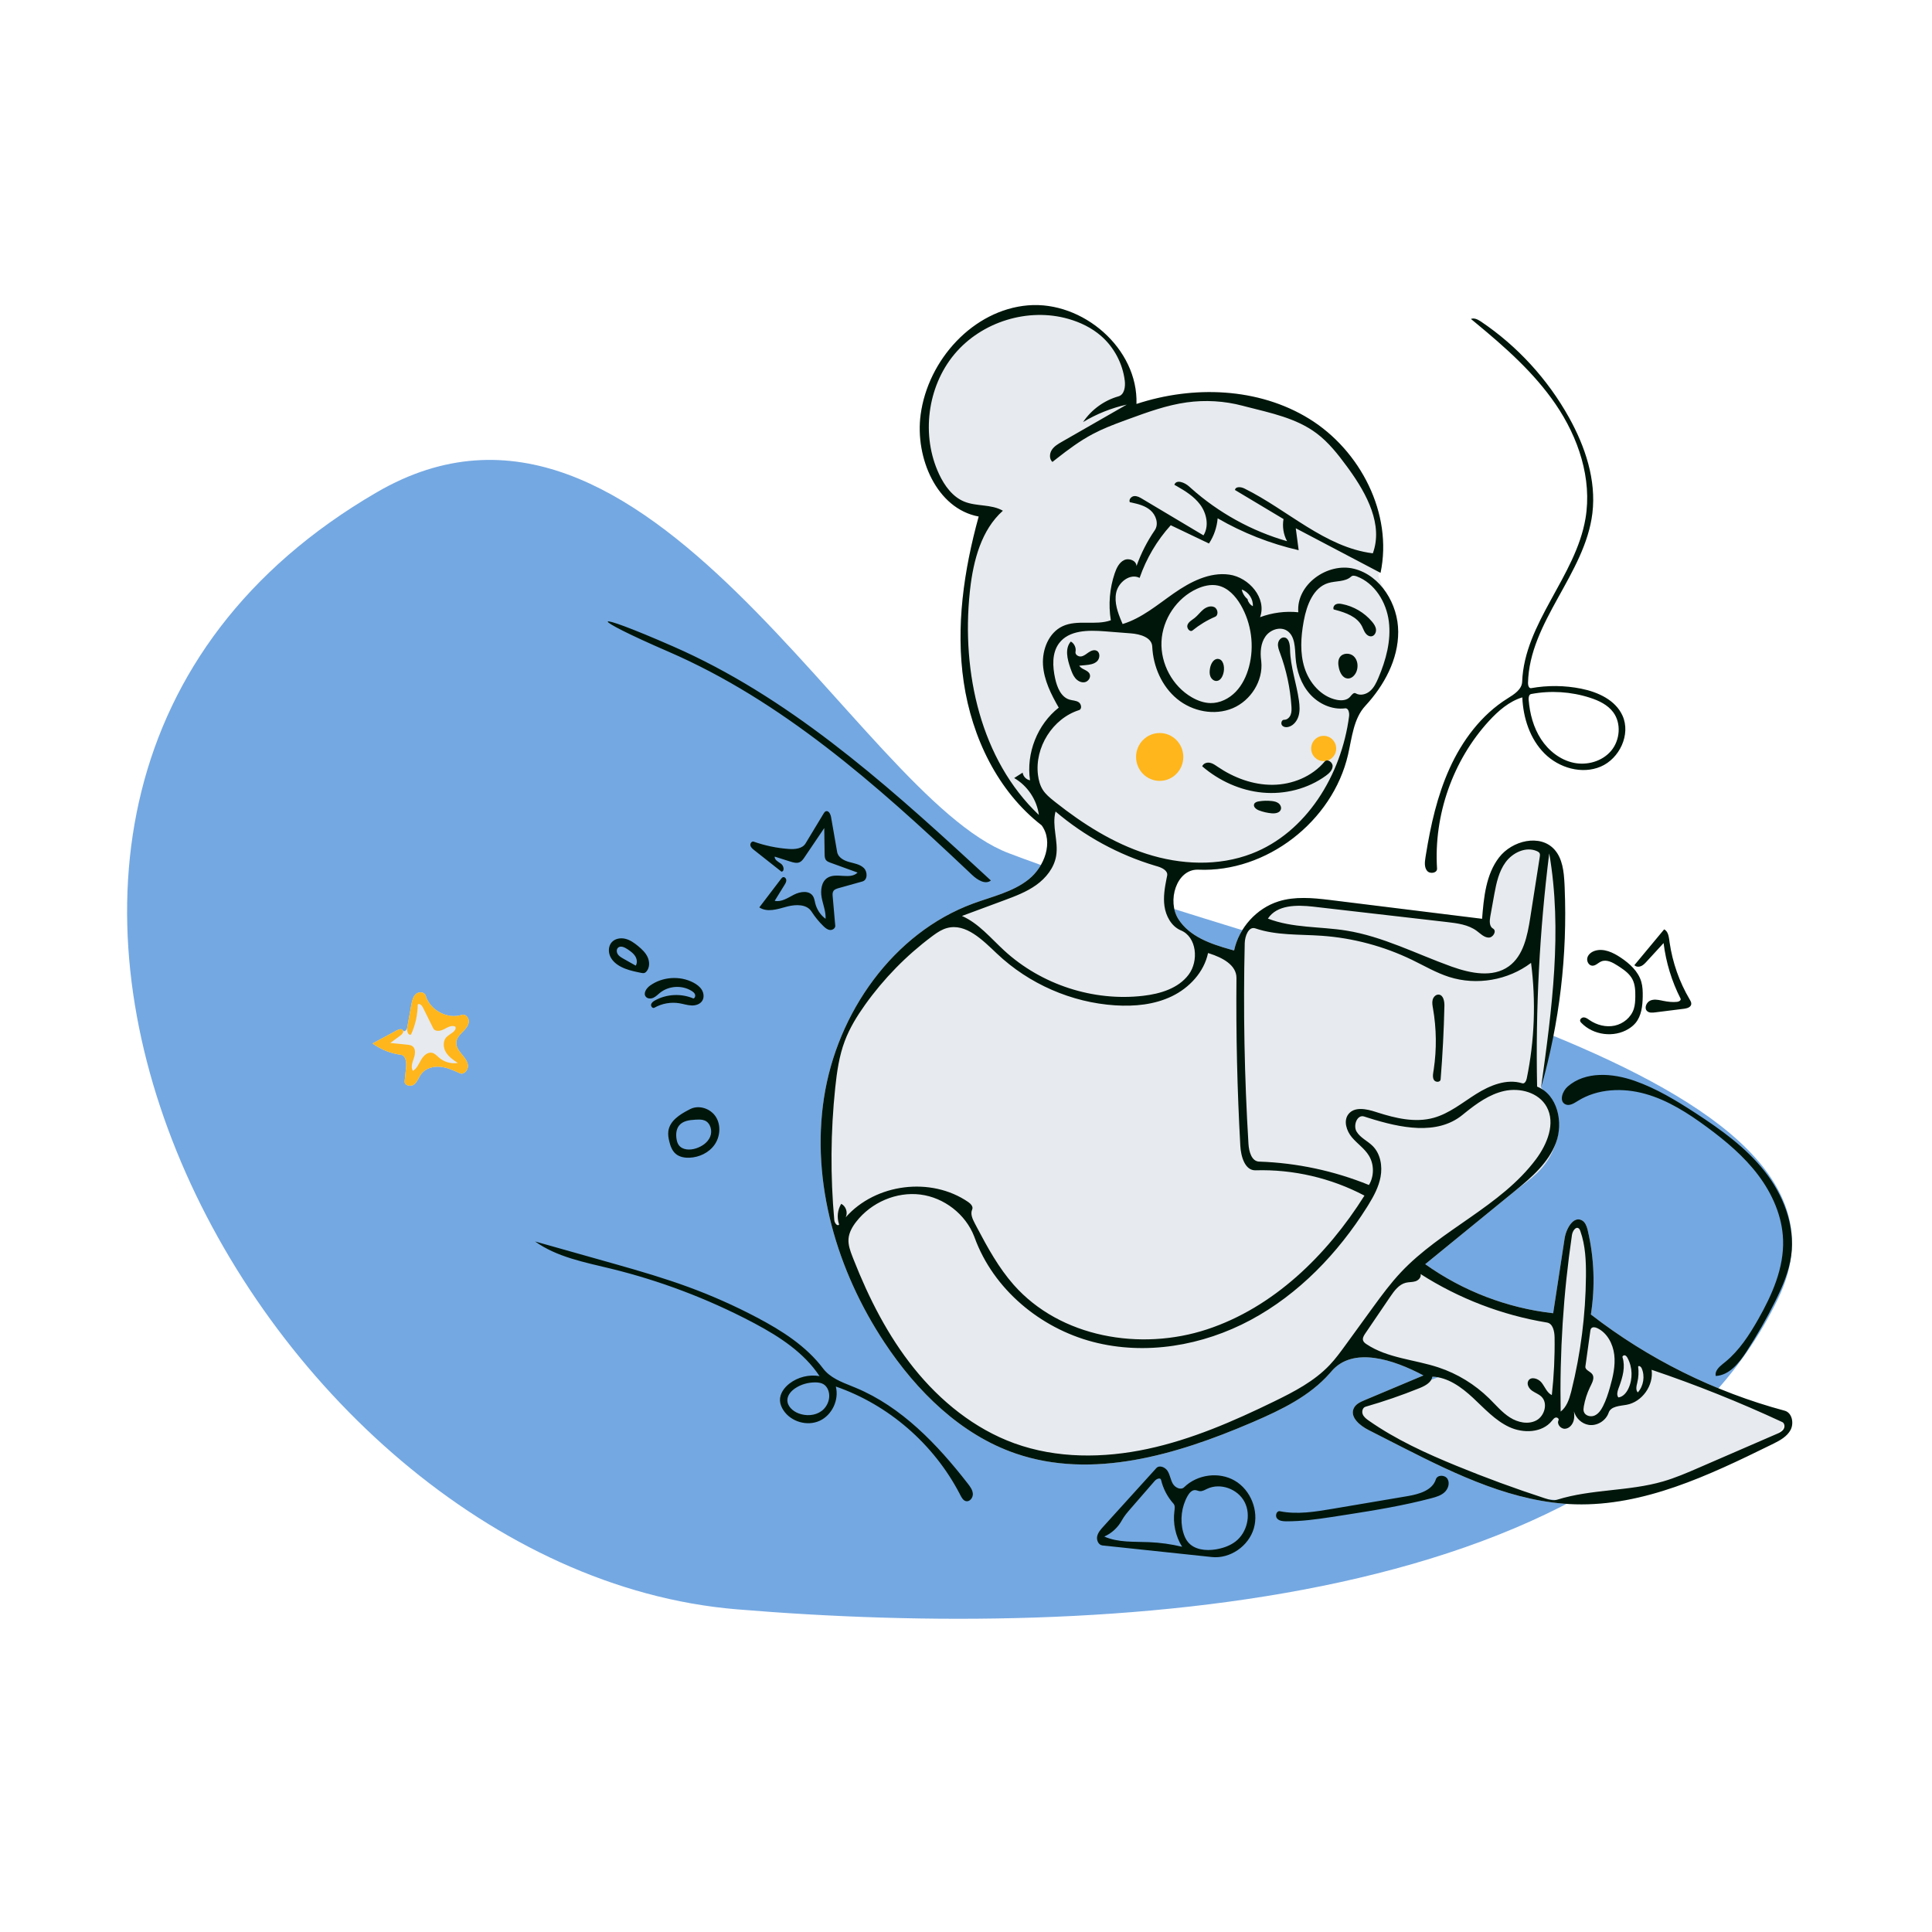 <?xml version="1.0" encoding="UTF-8"?> <svg xmlns="http://www.w3.org/2000/svg" width="152" height="152" viewBox="0 0 152 152" fill="none"> <path fill-rule="evenodd" clip-rule="evenodd" d="M29.645 38.729C50.838 26.409 67.363 62.573 79.365 67.126C103.554 76.301 148.482 84.281 139.914 102.119C128.149 126.611 87.214 129.055 57.94 126.611C19.864 123.433 -12.023 62.952 29.645 38.729Z" fill="#74A8E2"></path> <path fill-rule="evenodd" clip-rule="evenodd" d="M32.718 78.205C32.5 78.4 32.426 78.706 32.371 78.998L32.039 80.833C31.993 81.088 31.781 81.209 31.7 81.064C31.614 80.91 31.384 80.974 31.23 81.057L29.305 82.095C29.96 82.571 30.732 82.879 31.532 82.984C31.926 83.035 31.989 83.582 31.948 83.982L31.834 85.071C31.798 85.411 32.325 85.526 32.588 85.313C32.852 85.1 32.951 84.744 33.159 84.475C33.494 84.041 34.086 83.879 34.628 83.929C35.17 83.979 35.677 84.209 36.173 84.436C36.493 84.583 36.844 84.195 36.819 83.841C36.797 83.528 36.6 83.266 36.398 83.022L36.318 82.925C36.092 82.653 35.866 82.331 35.904 81.978C35.936 81.683 36.143 81.447 36.351 81.235L36.473 81.111C36.666 80.912 36.849 80.69 36.883 80.417C36.921 80.105 36.64 79.746 36.345 79.842C35.207 80.215 33.838 79.489 33.492 78.33C33.402 78.028 32.951 77.997 32.718 78.205Z" fill="#E7EAEE"></path> <path fill-rule="evenodd" clip-rule="evenodd" d="M32.718 78.205C32.5 78.4 32.426 78.706 32.371 78.998L32.039 80.833C31.993 81.088 32.094 81.484 32.335 81.394C32.677 80.659 32.859 79.847 32.864 79.034C32.995 78.907 33.19 79.096 33.271 79.26L34.083 80.899C34.226 81.188 34.653 81.124 34.935 80.973L35.086 80.892C35.33 80.763 35.596 80.65 35.828 80.776C35.947 81.135 35.421 81.314 35.148 81.573C34.836 81.868 34.854 82.397 35.072 82.769C35.29 83.14 35.658 83.391 36.014 83.628C35.503 83.714 34.957 83.562 34.56 83.225C34.381 83.072 34.216 82.876 33.987 82.828C33.632 82.753 33.314 83.064 33.13 83.38C32.946 83.697 32.8 84.067 32.485 84.249C32.328 83.998 32.412 83.682 32.511 83.392L32.558 83.256C32.672 82.931 32.723 82.501 32.444 82.304C32.339 82.23 32.209 82.208 32.081 82.194L30.708 82.055L31.499 81.471C31.632 81.373 31.781 81.209 31.7 81.064C31.614 80.91 31.384 80.974 31.23 81.057L29.305 82.095C29.96 82.571 30.732 82.879 31.532 82.984C31.926 83.035 31.989 83.582 31.948 83.982L31.834 85.071C31.798 85.411 32.325 85.526 32.588 85.313C32.852 85.1 32.951 84.744 33.159 84.475C33.494 84.041 34.086 83.879 34.628 83.929C35.17 83.979 35.677 84.209 36.173 84.436C36.493 84.583 36.844 84.195 36.819 83.841C36.797 83.528 36.6 83.266 36.398 83.022L36.318 82.925C36.092 82.653 35.866 82.331 35.904 81.978C35.936 81.683 36.143 81.447 36.351 81.235L36.473 81.111C36.666 80.912 36.849 80.69 36.883 80.417C36.921 80.105 36.64 79.746 36.345 79.842C35.207 80.215 33.838 79.489 33.492 78.33C33.402 78.028 32.951 77.997 32.718 78.205Z" fill="#FFB61D"></path> <path fill-rule="evenodd" clip-rule="evenodd" d="M108.442 45.294C109.266 41.586 107.022 35.431 103.013 32.957C99.004 30.482 93.876 30.312 89.411 31.782C89.553 27.413 85.179 23.663 80.878 24.024C76.577 24.385 73.009 28.297 72.431 32.629C71.981 36.005 73.691 40.026 76.999 40.637C75.83 44.87 75.18 49.323 75.822 53.669C76.463 58.016 78.505 62.262 81.951 64.932C82.903 66.228 82.184 68.184 80.932 69.184C79.679 70.184 78.058 70.535 76.559 71.087C70.28 73.399 65.858 79.675 64.828 86.363C63.797 93.05 65.856 99.986 69.576 105.609C72.124 109.46 75.59 112.88 79.927 114.361C86.014 116.44 92.688 114.416 98.599 111.868C100.852 110.896 103.147 109.793 104.737 107.906C106.442 105.884 109.665 106.977 111.989 108.213C110.443 108.863 108.898 109.512 107.353 110.162C107.021 110.301 106.661 110.467 106.507 110.796C106.183 111.489 106.981 112.155 107.657 112.5C108.383 112.871 109.109 113.241 109.836 113.612C114.294 115.886 118.936 118.209 123.926 118.35C129.38 118.503 134.533 116.033 139.442 113.619C139.988 113.351 140.566 113.052 140.863 112.517C141.16 111.981 140.994 111.145 140.408 110.988C134.9 109.512 129.686 106.923 125.162 103.416C125.508 101.233 125.426 98.982 124.923 96.83C124.85 96.519 124.746 96.178 124.472 96.019C123.799 95.627 123.215 96.659 123.096 97.436C122.796 99.397 122.495 101.358 122.195 103.319C118.591 102.915 115.093 101.574 112.129 99.459C114.441 97.573 116.753 95.686 119.066 93.8C120.4 92.711 121.688 92.06 122.408 89.929C122.889 88.508 122.501 87.048 121.245 85.55C122.647 78.472 123.261 73.137 123.086 69.544C123.039 68.585 122.933 67.55 122.296 66.839C121.171 65.585 118.962 66.126 117.936 67.464C116.909 68.802 116.737 70.598 116.604 72.287C112.695 71.804 108.786 71.32 104.877 70.836C103.447 70.659 101.966 70.486 100.59 70.917C98.863 71.458 97.476 72.991 97.093 74.78C95.443 74.329 93.647 73.772 92.715 72.321C91.784 70.87 92.573 68.346 94.28 68.421C99.62 68.655 104.842 64.641 106.057 59.368C106.366 58.027 106.487 56.537 107.416 55.532C108.889 53.939 110.011 51.886 110.003 49.704C109.996 47.522 109.094 47.261 108.442 45.294ZM140.317 112.45C140.197 112.632 139.987 112.727 139.789 112.813C137.749 113.697 135.71 114.581 133.671 115.465C132.743 115.868 131.812 116.271 130.842 116.552C128.136 117.337 125.22 117.145 122.529 117.983C122.203 118.084 121.853 117.979 121.528 117.873C119.181 117.108 116.862 116.255 114.577 115.318C112.186 114.338 109.817 113.256 107.694 111.772C107.501 111.637 107.3 111.487 107.212 111.267C107.124 111.046 107.205 110.74 107.431 110.675C108.864 110.263 110.275 109.777 111.659 109.219C112.104 109.04 112.605 108.784 112.699 108.309C113.918 108.358 114.984 109.137 115.884 109.972C116.783 110.808 117.627 111.751 118.735 112.269C119.843 112.786 121.33 112.741 122.098 111.781C122.18 111.678 122.262 111.56 122.388 111.527C122.514 111.493 122.676 111.62 122.618 111.738C122.465 112.043 122.792 112.429 123.129 112.408C123.466 112.387 123.729 112.076 123.812 111.745C123.895 111.413 124.345 112.005 124.998 112.104C125.65 112.202 126.342 111.778 126.559 111.147C126.737 110.627 127.437 110.618 127.972 110.521C129.189 110.299 130.112 109.008 129.941 107.768C133.437 108.949 136.87 110.323 140.219 111.881C140.415 111.972 140.438 112.268 140.317 112.45Z" fill="#E7EAEE"></path> <path d="M91.239 61.436C90.212 61.436 89.38 60.593 89.38 59.553C89.38 58.513 90.212 57.67 91.239 57.67C92.265 57.67 93.097 58.513 93.097 59.553C93.097 60.593 92.265 61.436 91.239 61.436Z" fill="#FFB61D"></path> <path d="M104.14 59.885C103.596 59.885 103.156 59.439 103.156 58.889C103.156 58.338 103.596 57.892 104.14 57.892C104.683 57.892 105.124 58.338 105.124 58.889C105.124 59.439 104.683 59.885 104.14 59.885Z" fill="#FFB61D"></path> <path fill-rule="evenodd" clip-rule="evenodd" d="M82.362 67.11C82.192 68.005 81.686 68.872 81.012 69.41C79.76 70.41 76.945 71.439 75.446 71.991C75.31 72.041 76.079 72.481 77.071 73.454C79.759 76.088 85.635 80.804 91.376 78.434C92.047 78.157 92.608 77.838 93.065 77.5C93.486 77.189 89.621 77.637 86.007 76.943C82.374 76.246 78.995 74.402 79.899 72.941C80.75 71.567 83.141 69.24 83.328 67.872C83.576 66.048 82.509 66.341 82.362 67.11Z" fill="#E7EAEE"></path> <path fill-rule="evenodd" clip-rule="evenodd" d="M140.391 111.932C140.391 111.202 138.118 110.611 134.231 109.13C131.558 108.111 126.348 105.164 123.784 105.026C122.078 104.935 115.262 107.463 110.813 109.279C108.576 110.192 106.85 110.764 106.85 111.057C106.85 111.645 111.6 114.485 116.454 116.352C118.824 117.263 121.047 118.079 123.086 118.024C129.301 117.856 140.391 113.781 140.391 111.932Z" fill="#E7EAEE"></path> <path fill-rule="evenodd" clip-rule="evenodd" d="M52.582 51.267C61.495 55.123 68.941 61.713 76.035 68.414L76.469 68.825C76.883 69.216 77.511 69.626 77.958 69.273L76.579 68.002C69.366 61.363 61.909 54.78 52.984 50.869C46.123 47.862 46.196 48.504 52.582 51.267ZM90.974 115.503L86.793 120.117C86.588 120.343 86.375 120.585 86.317 120.887C86.26 121.188 86.433 121.556 86.734 121.588L95.343 122.5C96.772 122.652 98.231 121.647 98.642 120.252C99.054 118.856 98.395 117.222 97.15 116.494C95.904 115.766 94.196 115.996 93.162 117.008C92.906 117.259 92.457 117.046 92.275 116.736C92.093 116.425 92.054 116.045 91.866 115.738C91.678 115.432 91.215 115.237 90.974 115.503ZM97.916 118.166C98.45 119.192 98.113 120.583 97.199 121.282C96.751 121.624 96.201 121.808 95.647 121.899C94.865 122.027 93.957 121.93 93.454 121.309C93.27 121.083 93.158 120.805 93.081 120.523C92.826 119.582 92.956 118.54 93.434 117.693C93.564 117.463 93.765 117.222 94.027 117.234C94.151 117.239 94.267 117.303 94.391 117.316C94.597 117.338 94.788 117.218 94.976 117.13C96.014 116.64 97.383 117.14 97.916 118.166ZM91.346 116.428C91.51 117.123 91.85 117.774 92.325 118.302C92.458 118.45 92.425 118.68 92.398 118.879C92.267 119.85 92.485 120.865 93.003 121.692C92.154 121.488 91.286 121.366 90.415 121.329C89.22 121.277 87.974 121.374 86.879 120.888C87.464 120.63 87.96 120.171 88.267 119.605C88.448 119.272 88.698 118.983 88.946 118.698L90.85 116.507C90.987 116.348 91.297 116.223 91.346 116.428ZM112.966 116.387C112.693 117.25 111.666 117.546 110.776 117.702L104.84 118.706C103.467 118.938 102.058 119.17 100.693 118.896C100.436 118.844 100.3 119.259 100.47 119.461C100.639 119.664 100.935 119.688 101.198 119.689C102.387 119.693 103.569 119.533 104.746 119.354L106 119.16C108.219 118.815 110.437 118.447 112.609 117.874C112.98 117.776 113.366 117.664 113.65 117.403C113.935 117.141 114.083 116.685 113.882 116.353C113.682 116.021 113.083 116.016 112.966 116.387ZM80.878 24.024C76.577 24.385 73.009 28.297 72.431 32.629C71.981 36.005 73.691 40.026 76.999 40.637C75.83 44.87 75.18 49.323 75.822 53.669C76.463 58.016 78.505 62.262 81.951 64.932C82.903 66.228 82.184 68.184 80.932 69.184C79.679 70.184 78.058 70.535 76.559 71.087C70.28 73.399 65.858 79.675 64.828 86.363C63.797 93.05 65.856 99.986 69.576 105.609C72.124 109.46 75.59 112.88 79.927 114.361C85.953 116.419 92.555 114.456 98.421 111.944L98.599 111.868C100.805 110.917 103.051 109.838 104.637 108.023L104.737 107.906C106.442 105.884 109.665 106.977 111.989 108.213L107.353 110.162C107.021 110.301 106.661 110.467 106.507 110.796C106.183 111.489 106.981 112.155 107.657 112.5L110.379 113.888C114.671 116.07 119.139 118.215 123.926 118.35C129.317 118.501 134.413 116.09 139.271 113.704L139.579 113.552C140.082 113.3 140.591 113.008 140.863 112.517C141.16 111.981 140.994 111.145 140.408 110.988C134.9 109.512 129.686 106.923 125.162 103.416C125.508 101.233 125.426 98.982 124.923 96.83L124.898 96.726C124.825 96.445 124.715 96.16 124.472 96.019C123.799 95.627 123.215 96.659 123.096 97.436L122.195 103.319C118.591 102.915 115.093 101.574 112.129 99.459L119.252 93.647C120.528 92.602 121.819 91.472 122.408 89.929C123.027 88.31 122.529 86.116 120.932 85.49C120.806 79.359 121.125 73.219 121.885 67.136C122.937 73.212 122.092 79.441 121.245 85.55C122.697 80.46 123.325 75.131 123.099 69.838L123.086 69.544C123.039 68.585 122.933 67.55 122.296 66.839C121.171 65.585 118.962 66.126 117.936 67.464C116.909 68.802 116.737 70.598 116.604 72.287L104.609 70.803C103.262 70.64 101.88 70.513 100.59 70.917C98.863 71.458 97.476 72.991 97.093 74.78L96.811 74.702C95.243 74.263 93.594 73.69 92.715 72.321C91.793 70.886 92.556 68.4 94.225 68.42L94.28 68.421C99.62 68.655 104.842 64.641 106.057 59.368C106.366 58.027 106.487 56.537 107.416 55.532C108.889 53.939 110.011 51.886 110.003 49.704C109.996 47.522 108.623 45.272 106.531 44.75C104.439 44.228 101.964 45.996 102.144 48.17C101.13 48.066 100.092 48.2 99.135 48.558C99.68 47.069 98.266 45.424 96.712 45.208C95.158 44.991 93.644 45.778 92.352 46.678C91.059 47.579 89.824 48.639 88.322 49.096L88.253 48.934C87.942 48.199 87.656 47.415 87.813 46.638C87.981 45.804 88.908 45.083 89.659 45.465C90.186 43.935 91.025 42.516 92.108 41.323L95.116 42.76C95.504 42.172 95.741 41.483 95.799 40.778C97.785 41.928 99.942 42.777 102.173 43.287L101.945 41.561L108.614 45.07C109.599 40.42 107.022 35.431 103.013 32.957C99.004 30.482 93.876 30.312 89.411 31.782C89.553 27.413 85.179 23.663 80.878 24.024ZM48.069 99.814C51.911 100.753 55.641 102.163 59.151 104.004L59.404 104.138C61.349 105.176 63.258 106.42 64.477 108.266C63.654 108.121 62.775 108.338 62.11 108.851C61.69 109.175 61.34 109.66 61.365 110.194C61.378 110.471 61.491 110.735 61.644 110.965C62.242 111.863 63.508 112.227 64.483 111.782C65.458 111.337 66.027 110.135 65.759 109.086C69.894 110.516 73.448 113.593 75.492 117.505L75.56 117.637C75.661 117.834 75.784 118.054 75.997 118.103C76.291 118.17 76.552 117.838 76.539 117.534C76.525 117.229 76.333 116.967 76.146 116.727C73.737 113.628 70.921 110.677 67.318 109.182L67.046 109.071C66.196 108.729 65.306 108.394 64.757 107.666C63.426 105.899 61.509 104.686 59.563 103.659C57.821 102.74 56.019 101.938 54.172 101.26C52.32 100.579 50.425 100.024 48.527 99.486L42.096 97.672C43.835 98.91 46.002 99.309 48.069 99.814ZM129.941 107.768C133.437 108.949 136.87 110.323 140.219 111.881C140.415 111.972 140.438 112.268 140.317 112.45C140.197 112.632 139.987 112.727 139.789 112.813L133.671 115.465C132.743 115.868 131.812 116.271 130.842 116.552C128.136 117.337 125.22 117.145 122.529 117.983C122.203 118.084 121.853 117.979 121.528 117.873C119.181 117.108 116.862 116.255 114.577 115.318C112.186 114.338 109.817 113.256 107.694 111.772C107.501 111.637 107.3 111.487 107.212 111.267C107.124 111.046 107.205 110.74 107.431 110.675C108.864 110.263 110.275 109.777 111.659 109.219L111.755 109.179C112.174 109.002 112.612 108.75 112.699 108.309C113.918 108.358 114.984 109.137 115.884 109.972C116.783 110.808 117.627 111.751 118.735 112.269C119.843 112.786 121.33 112.741 122.098 111.781L122.148 111.718C122.215 111.634 122.287 111.553 122.388 111.527C122.514 111.493 122.676 111.62 122.618 111.738C122.465 112.043 122.792 112.429 123.129 112.408C123.466 112.387 123.729 112.076 123.812 111.745C123.866 111.532 123.861 111.311 123.835 111.092L123.829 111.038C123.979 111.575 124.448 112.021 124.998 112.104C125.65 112.202 126.342 111.778 126.559 111.147C126.737 110.627 127.437 110.618 127.972 110.521C129.189 110.299 130.112 109.008 129.941 107.768ZM121.68 87.072C122.4 88.371 121.731 90.014 120.843 91.202C118.06 94.926 113.398 96.713 110.217 100.096C109.418 100.945 108.721 101.887 108.033 102.832L105.872 105.806C105.474 106.353 105.076 106.901 104.612 107.391C103.403 108.669 101.811 109.494 100.237 110.261C97.043 111.818 93.756 113.249 90.288 113.992C86.82 114.736 83.134 114.761 79.797 113.549C76.674 112.414 73.983 110.238 71.892 107.629C69.85 105.081 68.352 102.128 67.151 99.079L67.064 98.856C66.891 98.411 66.722 97.946 66.757 97.469C66.795 96.966 67.06 96.507 67.37 96.111C68.549 94.6 70.52 93.745 72.407 93.981C74.266 94.213 75.967 95.519 76.647 97.284L76.679 97.369C78.158 101.431 81.841 104.485 85.979 105.57C90.117 106.654 94.617 105.877 98.394 103.85C102.17 101.824 105.252 98.616 107.55 94.966L107.675 94.764C108.09 94.089 108.468 93.379 108.614 92.6C108.775 91.744 108.611 90.78 108.001 90.166C107.597 89.76 107.023 89.522 106.73 89.029C106.437 88.535 106.781 87.664 107.322 87.84L107.683 87.956C110.171 88.74 113.057 89.348 115.058 87.717L115.25 87.561C116.184 86.809 117.182 86.092 118.342 85.833C119.582 85.557 121.057 85.951 121.68 87.072ZM111.764 100.236C114.781 102.167 118.186 103.473 121.709 104.051C122.174 104.128 122.299 104.739 122.307 105.216C122.33 106.733 122.257 108.251 122.09 109.759C121.708 109.577 121.552 109.122 121.292 108.786C121.032 108.449 120.438 108.265 120.237 108.641C120.096 108.903 120.284 109.232 120.523 109.406C120.763 109.58 121.057 109.674 121.271 109.88C121.802 110.391 121.524 111.398 120.877 111.747C120.23 112.095 119.411 111.913 118.791 111.518C118.17 111.122 117.691 110.543 117.165 110.026C116.04 108.92 114.664 108.077 113.174 107.583C111.282 106.955 109.176 106.862 107.512 105.756C107.4 105.681 107.284 105.594 107.242 105.465C107.184 105.289 107.282 105.106 107.386 104.95L109.376 102.021C109.694 101.555 110.058 101.054 110.602 100.92C110.85 100.859 111.115 100.883 111.359 100.805C111.603 100.727 111.832 100.485 111.764 100.236ZM125.663 104.49C126.44 104.857 126.899 105.72 127.001 106.581C127.103 107.443 126.903 108.311 126.664 109.144C126.518 109.656 126.356 110.166 126.113 110.639C125.959 110.94 125.755 111.241 125.445 111.372C125.136 111.503 124.707 111.385 124.606 111.061C124.565 110.928 124.583 110.784 124.607 110.646C124.697 110.128 124.859 109.623 125.086 109.15L125.181 108.958C125.318 108.682 125.446 108.355 125.271 108.114C125.103 107.883 124.691 107.788 124.731 107.505L125.115 104.736C125.126 104.656 125.14 104.57 125.191 104.508C125.301 104.376 125.51 104.417 125.663 104.49ZM64.123 108.759C64.379 108.758 64.649 108.794 64.855 108.949C64.975 109.039 65.066 109.166 65.13 109.303C65.4 109.884 65.151 110.631 64.638 111.009C64.126 111.388 63.416 111.423 62.822 111.196C62.369 111.023 61.932 110.631 61.947 110.14C61.959 109.752 62.25 109.429 62.57 109.217C63.027 108.913 63.576 108.762 64.123 108.759ZM124.207 96.645C124.273 96.694 124.305 96.776 124.333 96.854C124.736 97.988 124.786 99.218 124.775 100.424C124.747 103.448 124.363 106.468 123.635 109.4L123.599 109.542C123.45 110.115 123.246 110.702 122.785 111.056C122.7 106.41 122.997 101.756 123.674 97.159C123.718 96.861 123.968 96.465 124.207 96.645ZM127.842 106.633C127.938 106.66 128 106.753 128.048 106.842C128.442 107.57 128.468 108.489 128.117 109.239C127.96 109.575 127.69 109.902 127.325 109.943C127.177 109.755 127.245 109.485 127.328 109.255L127.4 109.06C127.668 108.325 127.888 107.529 127.652 106.789C127.621 106.693 127.745 106.605 127.842 106.633ZM129.155 107.641C129.431 108.262 129.308 109.045 128.855 109.549C128.668 109.355 128.75 109.038 128.814 108.775C128.914 108.363 128.937 107.932 128.88 107.512C128.95 107.409 129.104 107.526 129.155 107.641ZM123.337 85.484C122.918 85.849 122.652 86.636 123.149 86.88C123.468 87.037 123.828 86.808 124.129 86.619C125.691 85.637 127.689 85.565 129.46 86.065C131.231 86.564 132.814 87.582 134.3 88.678C135.78 89.77 137.207 90.968 138.319 92.441C139.432 93.913 140.219 95.688 140.284 97.541C140.361 99.762 139.414 101.886 138.319 103.811C137.621 105.038 136.834 106.248 135.75 107.139L135.527 107.318C135.22 107.568 134.904 107.878 134.983 108.254C136.045 108.205 136.816 107.243 137.401 106.343C138.232 105.064 138.991 103.736 139.67 102.368C140.235 101.23 140.751 100.045 140.923 98.784C141.246 96.411 140.295 93.998 138.817 92.129C137.339 90.259 135.372 88.857 133.383 87.562C131.871 86.579 130.316 85.637 128.62 85.04C126.87 84.424 124.74 84.259 123.337 85.484ZM78.441 75.033C80.957 77.412 84.301 78.873 87.735 79.095C89.253 79.192 90.82 79.046 92.194 78.383C93.567 77.722 94.724 76.487 95.043 74.981L95.157 75.016C96.151 75.335 97.289 75.912 97.279 76.95C97.237 81.351 97.338 85.754 97.582 90.148C97.629 90.992 97.946 92.099 98.779 92.074C101.74 91.986 104.721 92.678 107.348 94.065C104.391 98.762 100.186 102.869 94.955 104.59C89.725 106.31 83.416 105.235 79.751 101.082C78.576 99.751 77.711 98.177 76.878 96.6L76.687 96.236C76.51 95.9 76.329 95.5 76.487 95.154C76.587 94.933 76.371 94.703 76.172 94.567C73.247 92.561 68.892 93.106 66.535 95.771C66.722 95.401 66.552 94.891 66.183 94.711C65.889 95.189 65.827 95.807 66.019 96.335C65.892 96.518 65.658 96.224 65.638 96.002C65.324 92.537 65.348 89.041 65.711 85.581C65.842 84.334 66.02 83.079 66.461 81.906C66.847 80.878 67.428 79.936 68.064 79.044C69.528 76.993 71.308 75.174 73.319 73.672L73.465 73.564C73.784 73.333 74.119 73.12 74.496 73.016C75.988 72.604 77.311 73.965 78.441 75.033ZM98.763 73.04C100.426 73.607 102.227 73.498 103.977 73.621C106.444 73.793 108.877 74.443 111.108 75.525C112.068 75.991 112.997 76.538 114.013 76.862C116.171 77.55 118.644 77.126 120.456 75.755C120.847 78.777 120.732 81.866 120.117 84.849C120.078 85.041 119.953 85.286 119.768 85.229C118.542 84.847 117.224 85.387 116.134 86.071C115.044 86.756 114.019 87.609 112.781 87.948C111.329 88.346 109.79 87.978 108.352 87.517L108.244 87.482C107.507 87.242 106.554 87.042 106.082 87.663C105.683 88.187 105.935 88.969 106.357 89.474C106.779 89.978 107.351 90.353 107.695 90.915C108.118 91.605 108.12 92.537 107.701 93.229C104.955 92.113 102.016 91.488 99.06 91.389C98.467 91.369 98.259 90.592 98.223 89.992C97.903 84.736 97.805 79.466 97.929 74.202C97.942 73.641 98.238 72.861 98.763 73.04ZM54.311 87.253L54.194 87.313C53.466 87.688 52.691 88.187 52.582 88.995C52.547 89.261 52.592 89.531 52.654 89.792C52.74 90.153 52.872 90.524 53.149 90.767C53.443 91.025 53.856 91.099 54.245 91.083C55.01 91.053 55.776 90.692 56.219 90.059C56.662 89.427 56.734 88.522 56.32 87.869C55.907 87.216 54.998 86.909 54.311 87.253ZM55.447 88.157C55.9 88.349 56.063 88.97 55.874 89.43C55.685 89.889 55.235 90.191 54.768 90.346C54.29 90.505 53.675 90.492 53.39 90.072C53.295 89.933 53.251 89.764 53.224 89.597C53.167 89.232 53.202 88.829 53.434 88.544C53.721 88.191 54.211 88.12 54.669 88.094L54.782 88.088C55.007 88.078 55.239 88.069 55.447 88.157ZM112.714 78.657C112.657 78.877 112.701 79.11 112.74 79.335C113.016 80.917 113.036 82.545 112.8 84.133L112.756 84.415C112.727 84.614 112.715 84.824 112.828 84.984C112.958 85.168 113.323 85.15 113.341 84.924C113.496 82.999 113.596 81.069 113.639 79.138C113.648 78.769 113.553 78.279 113.19 78.25C112.965 78.233 112.772 78.436 112.714 78.657ZM125.492 74.799C125.224 74.881 124.966 75.067 124.888 75.34C124.81 75.613 124.987 75.958 125.267 75.976C125.528 75.993 125.727 75.752 125.967 75.646C126.397 75.457 126.88 75.721 127.275 75.977L127.477 76.109C127.857 76.362 128.224 76.646 128.433 77.05C128.646 77.464 128.664 77.949 128.658 78.416C128.653 78.74 128.638 79.069 128.539 79.377C128.324 80.046 127.712 80.547 127.033 80.692C126.353 80.837 125.627 80.649 125.052 80.254L124.939 80.177C124.838 80.109 124.731 80.05 124.612 80.044C124.448 80.037 124.268 80.193 124.324 80.35C124.341 80.397 124.375 80.435 124.41 80.471C125.349 81.448 126.971 81.657 128.122 80.95C128.328 80.823 128.519 80.671 128.674 80.485C129.141 79.927 129.228 79.144 129.241 78.413C129.248 78.017 129.238 77.615 129.127 77.236C128.887 76.416 128.209 75.806 127.504 75.335C126.906 74.936 126.179 74.59 125.492 74.799ZM130.927 73.117L128.585 75.934C128.714 76.075 128.94 76.084 129.114 76.008C129.269 75.94 129.392 75.818 129.508 75.693L130.883 74.195C131.07 75.715 131.524 77.2 132.216 78.561C132.284 78.694 132.093 78.806 131.946 78.821C131.589 78.858 131.228 78.817 130.875 78.746L130.694 78.709C130.409 78.651 130.117 78.606 129.852 78.713C129.53 78.842 129.331 79.317 129.589 79.551C129.749 79.695 129.99 79.677 130.202 79.651L132.483 79.365L132.553 79.355C132.778 79.318 133.025 79.228 133.058 79.008C133.078 78.876 133.005 78.749 132.937 78.634C132.126 77.262 131.585 75.726 131.355 74.143L131.321 73.892C131.276 73.584 131.197 73.249 130.927 73.117ZM51.139 77.543C50.856 77.746 50.59 78.143 50.808 78.415C50.945 78.585 51.209 78.589 51.407 78.498C51.603 78.406 51.757 78.242 51.926 78.106C52.623 77.548 53.67 77.489 54.423 77.966C54.531 78.034 54.637 78.118 54.681 78.238C54.724 78.359 54.676 78.52 54.555 78.556C53.593 78.144 52.447 78.201 51.53 78.709C51.397 78.782 51.258 78.88 51.226 79.029C51.193 79.178 51.351 79.358 51.483 79.283C52.081 78.944 52.795 78.819 53.471 78.935C53.786 78.99 54.094 79.094 54.414 79.105C54.733 79.115 55.083 79.007 55.252 78.733C55.409 78.479 55.371 78.138 55.219 77.882C55.066 77.626 54.816 77.445 54.555 77.307C53.49 76.746 52.119 76.841 51.139 77.543ZM83.045 63.846C85.329 65.791 88.012 67.251 90.873 68.107L91.064 68.163C91.436 68.271 91.903 68.509 91.825 68.892L91.777 69.13C91.634 69.845 91.513 70.573 91.615 71.293C91.725 72.068 92.147 72.845 92.846 73.171L92.91 73.199C94.154 73.718 94.329 75.601 93.513 76.684C92.697 77.768 91.282 78.188 89.946 78.344C86.023 78.804 81.93 77.472 79.006 74.784C77.945 73.809 76.996 72.642 75.683 72.063L78.967 70.845C79.853 70.516 80.75 70.182 81.521 69.631C82.292 69.081 82.935 68.279 83.093 67.337C83.286 66.183 82.74 64.975 83.045 63.846ZM120.925 66.966C121.007 67.004 121.091 67.053 121.131 67.135C121.171 67.217 121.157 67.314 121.143 67.404L120.391 72.209C120.169 73.625 119.858 75.194 118.705 76.025C117.442 76.936 115.708 76.579 114.238 76.059L114.16 76.031C111.423 75.046 108.789 73.675 105.92 73.214C103.861 72.883 101.701 73.025 99.753 72.27C100.466 71.18 102.009 71.186 103.3 71.329L113.847 72.543C114.664 72.637 115.522 72.747 116.185 73.239C116.476 73.455 116.751 73.75 117.11 73.765C117.46 73.78 117.764 73.264 117.49 73.074L117.466 73.059C117.165 72.891 117.185 72.454 117.247 72.112L117.566 70.341C117.727 69.462 117.924 68.567 118.443 67.85C119.004 67.075 120.058 66.576 120.925 66.966ZM48.114 74.147C47.859 74.447 47.849 74.908 48.018 75.264C48.188 75.62 48.508 75.882 48.856 76.062C49.275 76.28 49.736 76.394 50.199 76.491L50.43 76.538C50.52 76.557 50.616 76.575 50.703 76.545C50.776 76.521 50.835 76.465 50.883 76.404C51.121 76.102 51.113 75.654 50.952 75.303C50.791 74.952 50.502 74.679 50.205 74.434C49.901 74.184 49.572 73.949 49.191 73.858C48.811 73.766 48.368 73.847 48.114 74.147ZM49.361 74.674L49.483 74.757C49.664 74.884 49.84 75.022 49.962 75.206C50.112 75.431 50.164 75.745 50.016 75.972L49.038 75.42C48.879 75.33 48.714 75.235 48.61 75.083C48.507 74.931 48.486 74.704 48.614 74.572C48.806 74.374 49.133 74.521 49.361 74.674ZM64.966 63.829C64.897 63.857 64.851 63.919 64.811 63.983L63.378 66.355C63.122 66.778 62.539 66.826 62.05 66.791C61.112 66.724 60.184 66.53 59.296 66.216C59.147 66.163 59.006 66.355 59.038 66.511C59.07 66.668 59.203 66.779 59.327 66.877L61.48 68.577C61.744 68.558 61.669 68.12 61.455 67.962L61.391 67.917C61.185 67.776 60.934 67.637 60.947 67.394L62.191 67.788C62.429 67.863 62.693 67.937 62.919 67.831C63.069 67.761 63.174 67.623 63.269 67.484L64.849 65.148L64.877 67.194C64.879 67.362 64.886 67.544 64.991 67.673C65.066 67.766 65.177 67.815 65.289 67.857L67.469 68.649C66.887 69.239 65.797 68.618 65.1 69.063C64.623 69.368 64.541 70.046 64.644 70.608C64.747 71.17 64.984 71.717 64.953 72.288C64.555 71.995 64.263 71.558 64.142 71.076C64.093 70.881 64.069 70.674 63.962 70.505C63.668 70.039 62.964 70.134 62.476 70.383C61.989 70.632 61.483 70.991 60.949 70.872L61.723 69.619C61.794 69.504 61.867 69.38 61.861 69.246C61.855 69.111 61.728 68.975 61.601 69.014C61.545 69.031 61.503 69.076 61.466 69.123L59.739 71.39C60.346 71.795 61.146 71.54 61.846 71.345L61.95 71.317C62.633 71.146 63.467 71.129 63.845 71.715C64.111 72.129 64.422 72.512 64.773 72.854C64.92 72.999 65.089 73.143 65.293 73.166C65.496 73.19 65.731 73.033 65.713 72.826L65.512 70.533C65.499 70.385 65.489 70.223 65.571 70.099C65.657 69.969 65.819 69.918 65.968 69.876L67.855 69.348C68.265 69.233 68.268 68.587 67.96 68.289C67.653 67.991 67.199 67.928 66.789 67.813C66.379 67.698 65.936 67.454 65.862 67.029L65.383 64.282C65.342 64.047 65.184 63.739 64.966 63.829ZM115.725 25.094L116.074 25.381C118.395 27.298 120.683 29.307 122.385 31.798C124.173 34.414 125.271 37.658 124.738 40.793C123.963 45.363 119.928 49.002 119.756 53.635C119.733 54.25 119.114 54.633 118.597 54.956C116.554 56.231 115.04 58.255 114.042 60.465C113.074 62.606 112.557 64.926 112.182 67.251L112.146 67.476C112.09 67.831 112.049 68.234 112.275 68.511C112.501 68.788 113.081 68.691 113.059 68.332C112.794 64.12 114.305 59.822 117.139 56.728C117.876 55.925 118.731 55.18 119.768 54.865C119.834 56.487 120.373 58.141 121.515 59.281C122.656 60.421 124.457 60.942 125.935 60.313C127.413 59.684 128.317 57.784 127.652 56.306C127.095 55.069 125.711 54.443 124.394 54.18C123.101 53.921 121.761 53.908 120.463 54.14C120.289 54.172 120.213 53.924 120.216 53.745C120.31 48.929 124.704 45.159 125.281 40.377C125.596 37.764 124.716 35.134 123.439 32.842C121.762 29.831 119.376 27.229 116.536 25.313L116.461 25.264C116.234 25.119 115.969 24.995 115.725 25.094ZM101.257 49.622C101.892 50.037 101.876 50.956 101.929 51.72C102.001 52.768 102.357 53.817 103.05 54.598C103.744 55.379 104.798 55.859 105.827 55.728C106.093 55.694 106.174 56.084 106.139 56.353C105.541 60.972 102.775 65.507 98.476 67.161C95.848 68.172 92.879 68.038 90.2 67.176C87.584 66.335 85.217 64.838 83.053 63.126L82.895 63C82.581 62.749 82.266 62.487 82.048 62.148C81.827 61.804 81.718 61.396 81.665 60.989C81.381 58.807 82.82 56.525 84.894 55.868C85.138 55.791 85.081 55.39 84.867 55.248C84.653 55.106 84.377 55.116 84.133 55.04C83.47 54.835 83.165 54.071 83.014 53.386C82.807 52.446 82.748 51.373 83.324 50.605C84.102 49.568 85.614 49.569 86.896 49.668L88.977 49.83C89.695 49.886 90.62 50.142 90.653 50.871C90.726 52.44 91.408 54.004 92.614 54.992C93.82 55.981 95.557 56.322 96.988 55.717C98.397 55.122 99.393 53.568 99.23 52.034L99.221 51.96C99.136 51.311 99.183 50.607 99.558 50.074C99.933 49.541 100.713 49.268 101.257 49.622ZM84.071 25.093C84.999 25.36 85.89 25.791 86.623 26.427C87.646 27.316 88.327 28.6 88.492 29.955C88.551 30.435 88.457 31.055 87.996 31.183C86.872 31.499 85.865 32.229 85.21 33.207C86.273 32.566 87.439 32.1 88.647 31.832L83.539 34.76C83.243 34.93 82.935 35.11 82.749 35.398C82.563 35.687 82.543 36.117 82.799 36.344L83.156 36.063C84.051 35.361 84.966 34.681 85.968 34.15C86.73 33.746 87.533 33.433 88.342 33.135L88.783 32.973C90.279 32.426 91.789 31.876 93.365 31.657C94.828 31.454 96.329 31.544 97.758 31.921L98.04 31.994C99.97 32.489 101.983 32.893 103.579 34.089C104.528 34.8 105.272 35.752 105.977 36.711L106.144 36.94C107.546 38.89 108.828 41.295 108.007 43.533C104.24 43.063 101.305 40.11 97.893 38.427C97.632 38.299 97.202 38.259 97.162 38.55L100.981 40.836C100.875 41.427 100.975 42.053 101.26 42.579C98.469 41.78 95.861 40.338 93.688 38.394L93.549 38.27C93.205 37.955 92.541 37.695 92.394 38.141L92.581 38.246C93.266 38.637 93.948 39.064 94.42 39.697C94.935 40.386 95.141 41.389 94.684 42.12L89.863 39.245C89.667 39.128 89.454 39.007 89.227 39.031C89.001 39.055 88.79 39.302 88.887 39.51L89.051 39.544C89.572 39.656 90.099 39.796 90.504 40.14C90.952 40.519 91.184 41.231 90.851 41.717C90.254 42.589 89.77 43.539 89.414 44.537C89.407 44.101 88.82 43.878 88.432 44.069C88.045 44.261 87.841 44.693 87.7 45.106C87.299 46.286 87.193 47.569 87.395 48.8C86.183 49.234 84.761 48.721 83.595 49.27C82.512 49.779 81.983 51.1 82.058 52.306C82.133 53.513 82.696 54.628 83.297 55.673C81.617 56.991 80.72 59.261 81.038 61.39C80.745 61.341 80.498 61.085 80.456 60.788L79.79 61.213C80.832 61.81 81.573 62.917 81.735 64.118C77.157 59.779 75.638 52.901 76.298 46.586L76.324 46.35C76.586 44.07 77.209 41.693 78.901 40.182C77.994 39.652 76.83 39.86 75.858 39.462C74.941 39.086 74.31 38.214 73.884 37.309C72.46 34.282 72.95 30.432 75.086 27.871C77.222 25.31 80.888 24.176 84.071 25.093ZM99.035 63.048C98.891 63.072 98.727 63.122 98.671 63.259C98.58 63.477 98.833 63.676 99.052 63.759C99.37 63.879 99.704 63.956 100.042 63.987C100.326 64.013 100.683 63.958 100.771 63.683C100.829 63.503 100.728 63.3 100.577 63.189C100.425 63.078 100.234 63.04 100.048 63.02C99.711 62.983 99.37 62.992 99.035 63.048ZM104.214 59.919C103.217 61.105 101.659 61.733 100.122 61.745C98.585 61.757 97.076 61.194 95.8 60.326L95.693 60.253C95.531 60.144 95.363 60.041 95.173 60.008C94.94 59.967 94.664 60.066 94.585 60.291C95.92 61.439 97.593 62.198 99.337 62.358C101.081 62.518 102.888 62.065 104.311 61.031C104.568 60.845 104.833 60.599 104.844 60.279C104.854 59.959 104.418 59.675 104.214 59.919ZM125.094 54.895C125.787 55.119 126.484 55.447 126.921 56.036C127.57 56.91 127.457 58.237 126.756 59.069C126.055 59.901 124.869 60.234 123.811 60.013C122.753 59.791 121.835 59.068 121.241 58.155C120.646 57.241 120.355 56.151 120.267 55.06C120.252 54.877 120.285 54.635 120.463 54.602C121.999 54.312 123.606 54.414 125.094 54.895ZM100.548 50.634C100.519 50.885 100.615 51.132 100.704 51.369C101.202 52.708 101.506 54.121 101.602 55.548C101.617 55.779 101.626 56.019 101.542 56.235C101.463 56.439 101.28 56.616 101.067 56.628L101.029 56.629C100.835 56.621 100.744 56.914 100.865 57.067C100.987 57.219 101.216 57.236 101.401 57.18C101.783 57.065 102.056 56.706 102.167 56.319C102.278 55.931 102.249 55.518 102.194 55.119C102.006 53.766 101.518 52.454 101.494 51.087C101.488 50.702 101.41 50.182 101.03 50.151C100.781 50.131 100.577 50.382 100.548 50.634ZM95.808 46.067C96.6 46.232 97.205 46.89 97.616 47.596C98.457 49.042 98.697 50.834 98.266 52.455C98.072 53.183 97.741 53.886 97.221 54.426C96.701 54.965 95.98 55.327 95.236 55.315C94.716 55.306 94.212 55.119 93.761 54.858C92.255 53.988 91.298 52.224 91.38 50.469C91.463 48.714 92.581 47.05 94.162 46.328C94.676 46.093 95.255 45.951 95.808 46.067ZM106.742 45.347C108.157 45.878 109.071 47.368 109.266 48.884C109.46 50.4 109.04 51.934 108.442 53.338C108.281 53.716 108.098 54.101 107.788 54.368C107.479 54.635 107.01 54.755 106.659 54.548C106.495 54.452 106.342 54.677 106.218 54.821C105.97 55.109 105.535 55.134 105.165 55.059C103.947 54.812 103.011 53.734 102.632 52.536C102.266 51.377 102.344 50.123 102.56 48.925L102.583 48.801C102.812 47.592 103.327 46.233 104.489 45.873C105.098 45.685 105.833 45.795 106.304 45.36C106.418 45.255 106.597 45.293 106.742 45.347ZM84.247 50.473C83.768 51.011 83.964 51.845 84.204 52.535L84.223 52.59C84.319 52.861 84.418 53.137 84.602 53.357C84.785 53.576 85.073 53.729 85.35 53.671C85.628 53.612 85.844 53.286 85.728 53.024C85.583 52.699 85.091 52.682 84.913 52.374L85.393 52.329C85.716 52.298 86.064 52.256 86.303 52.034C86.543 51.812 86.573 51.342 86.282 51.197C86.08 51.096 85.837 51.195 85.65 51.322C85.464 51.449 85.285 51.61 85.063 51.644C84.84 51.679 84.57 51.502 84.616 51.279C84.68 50.968 84.522 50.624 84.247 50.473ZM95.199 52.571C95.161 52.785 95.147 53.011 95.226 53.213C95.305 53.415 95.497 53.584 95.711 53.575C96.043 53.561 96.22 53.174 96.278 52.843C96.35 52.434 96.238 51.871 95.829 51.84C95.479 51.814 95.261 52.221 95.199 52.571ZM105.415 51.703C105.25 51.947 105.274 52.272 105.339 52.561C105.423 52.929 105.634 53.341 106.006 53.379C106.341 53.414 106.628 53.11 106.738 52.787C106.872 52.392 106.807 51.911 106.503 51.629C106.199 51.348 105.648 51.359 105.415 51.703ZM105.106 47.541C104.958 47.61 104.853 47.8 104.928 47.947L105.072 47.985C105.888 48.205 106.759 48.513 107.149 49.261C107.242 49.44 107.303 49.638 107.419 49.803C107.536 49.968 107.732 50.099 107.928 50.057C108.151 50.009 108.28 49.749 108.256 49.519C108.233 49.289 108.095 49.089 107.947 48.913C107.346 48.198 106.499 47.699 105.587 47.523C105.427 47.492 105.254 47.472 105.106 47.541ZM94.669 47.954C94.425 48.154 94.24 48.419 93.993 48.615C93.784 48.781 93.521 48.912 93.426 49.163C93.331 49.413 93.616 49.767 93.823 49.6C94.363 49.161 94.962 48.798 95.599 48.524C95.887 48.4 95.822 47.908 95.54 47.768C95.259 47.628 94.913 47.755 94.669 47.954ZM97.694 46.383C98.226 46.56 98.604 47.127 98.568 47.694C98.364 47.588 98.209 47.391 98.153 47.167L98.161 47.144C97.925 46.955 97.757 46.681 97.694 46.383Z" fill="#00160A"></path> <path fill-rule="evenodd" clip-rule="evenodd" d="M127.675 114.26C127.461 114.262 127.264 114.363 127.077 114.473L126.976 114.534C125.83 115.229 124.62 115.817 123.368 116.288C123.195 116.353 123.249 116.646 123.417 116.721C123.584 116.797 123.778 116.73 123.949 116.662L127.648 115.204C127.885 115.111 128.16 114.969 128.181 114.712C128.201 114.457 127.928 114.258 127.675 114.26Z" fill="#E7EAEE"></path> <path fill-rule="evenodd" clip-rule="evenodd" d="M133.573 110.178L122.129 114.29L122.057 114.317C121.755 114.437 121.428 114.641 121.46 114.958C121.486 115.216 121.768 115.382 122.024 115.373C122.24 115.366 122.44 115.269 122.631 115.161L122.735 115.102C124.33 114.186 126.004 113.429 127.721 112.776C129.666 112.036 131.666 111.427 133.669 110.868C133.975 110.782 134.363 110.505 134.188 110.236C134.064 110.048 133.783 110.102 133.573 110.178Z" fill="#E7EAEE"></path> </svg> 